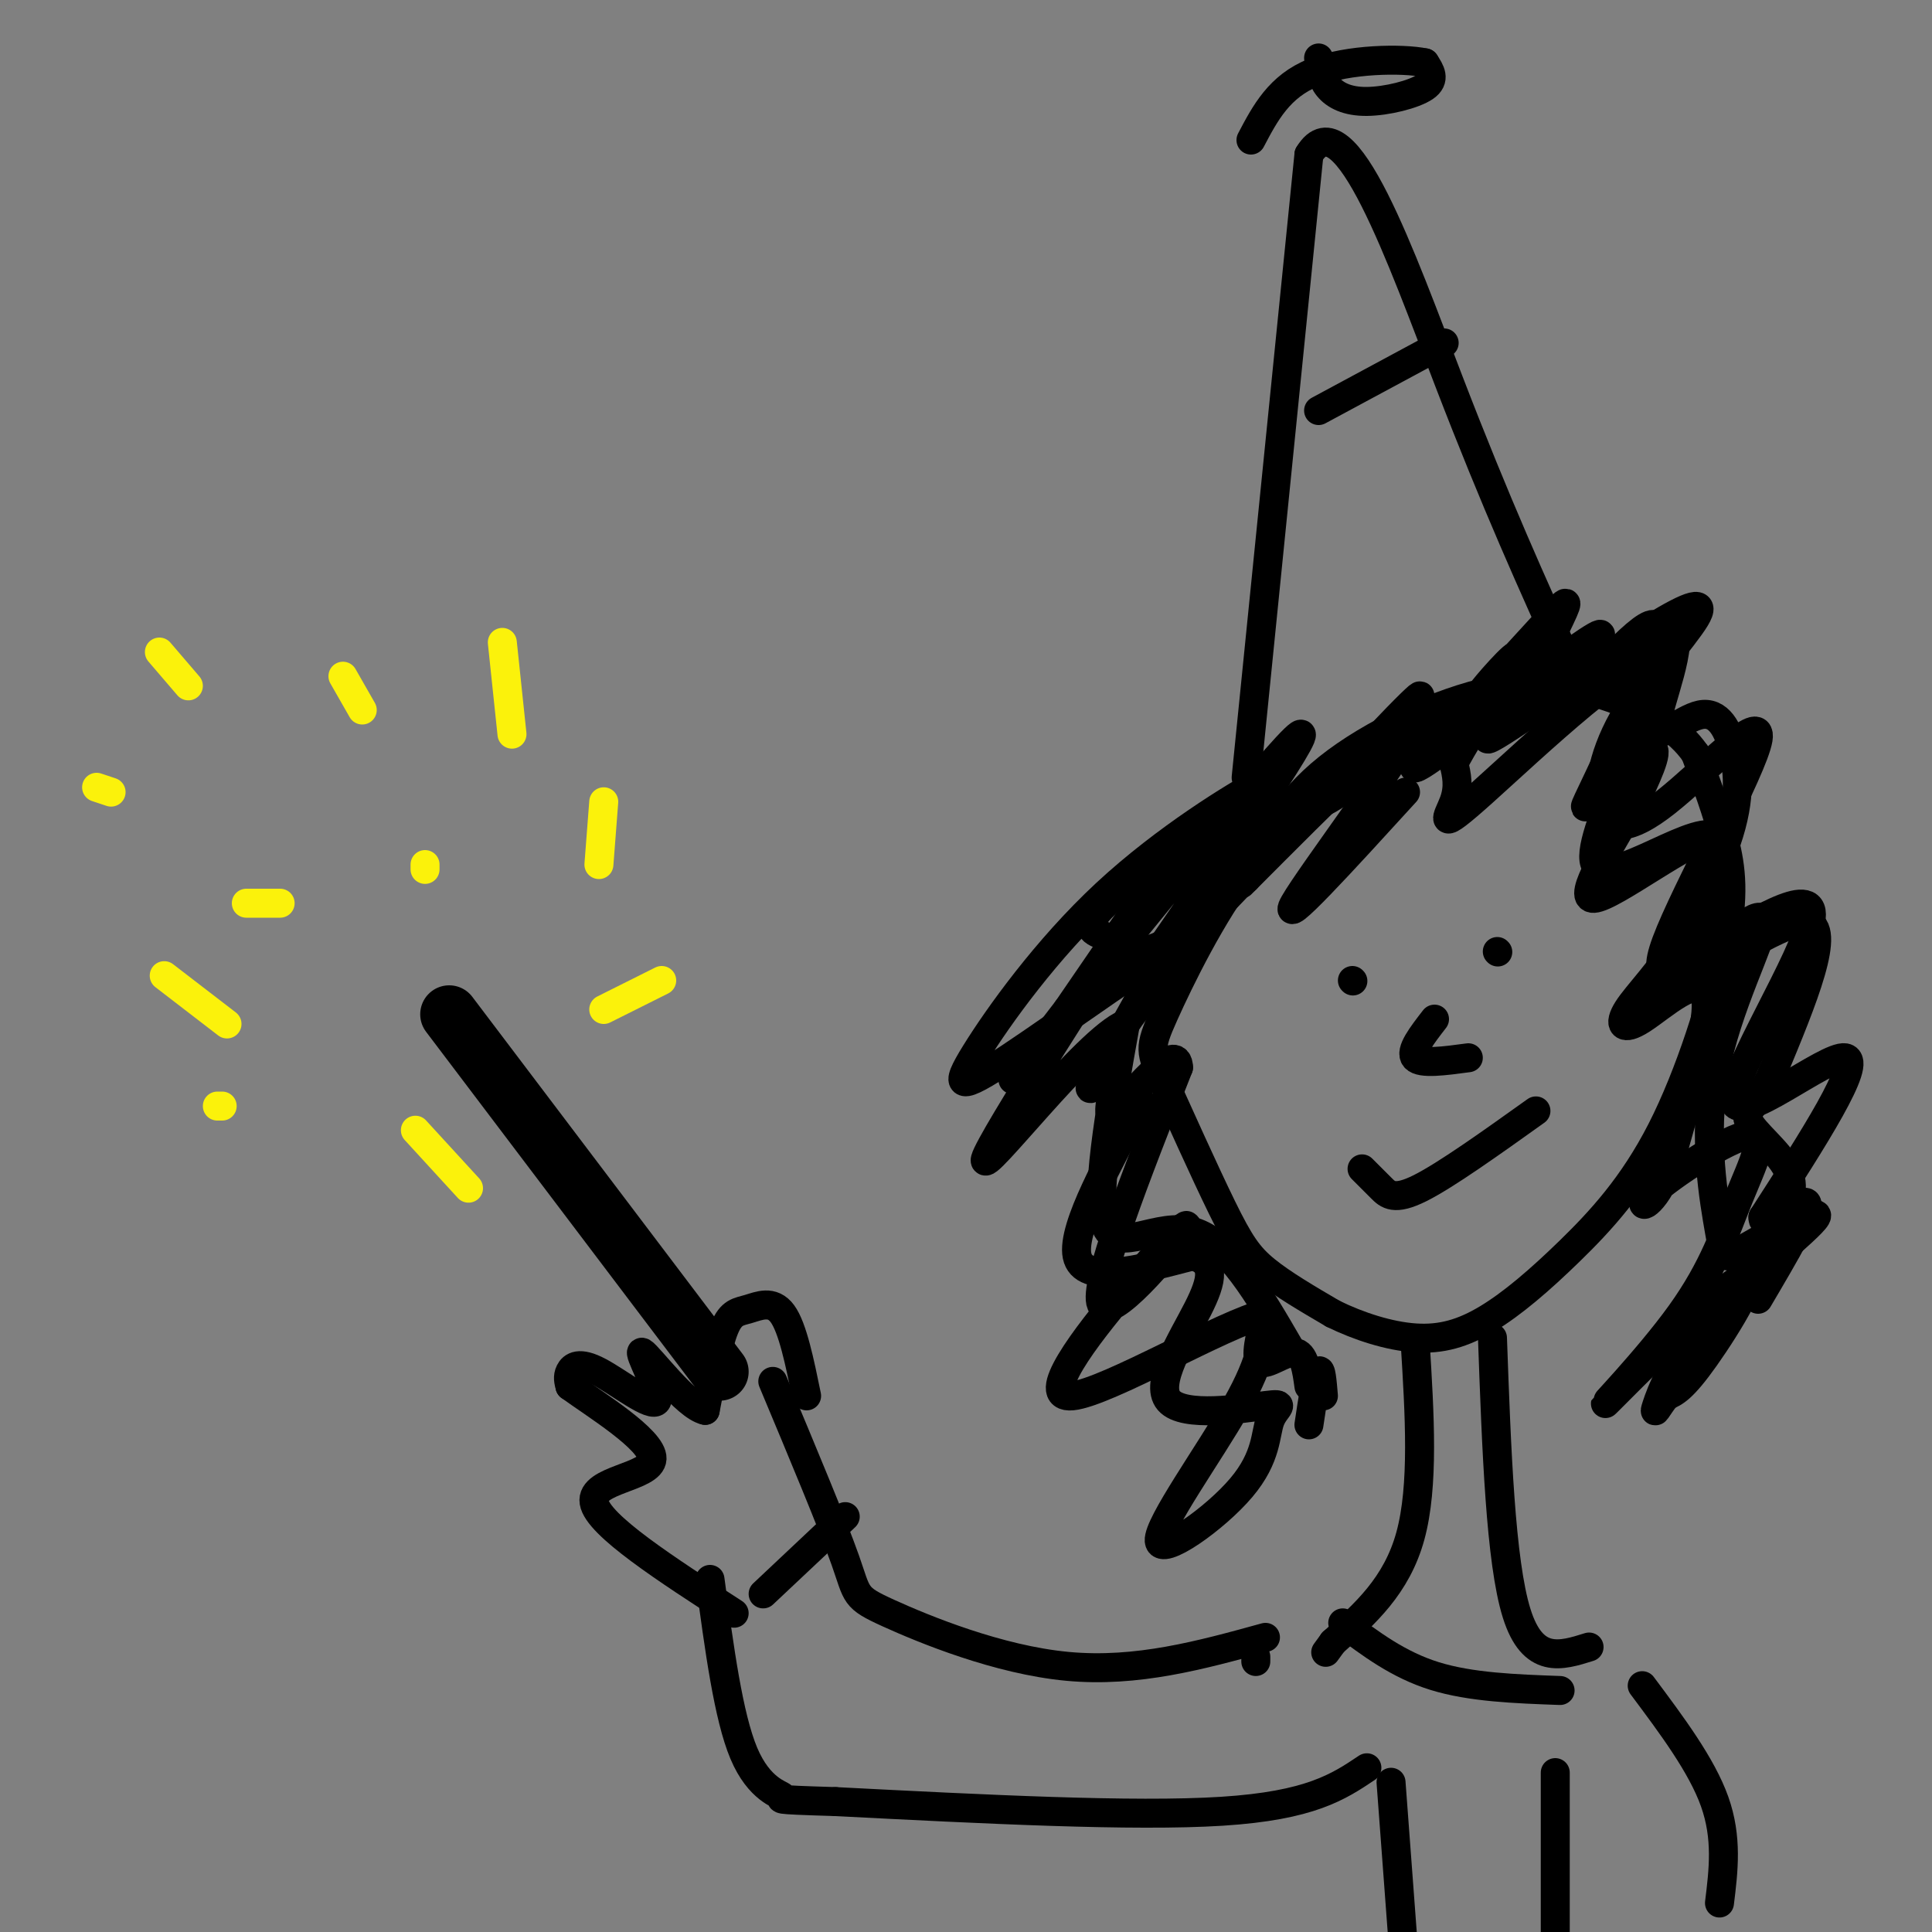 <svg viewBox='0 0 400 400' version='1.1' xmlns='http://www.w3.org/2000/svg' xmlns:xlink='http://www.w3.org/1999/xlink'><rect x="0" y="0" width="400" height="400" fill="#808080" stroke="none"/><g fill='none' stroke='#000000' stroke-width='6' stroke-linecap='round' stroke-linejoin='round'><path d='M258,161c0.000,0.000 13.000,-129.000 13,-129'/><path d='M271,32c7.356,-12.244 19.244,21.644 29,47c9.756,25.356 17.378,42.178 25,59'/><path d='M280,162c-7.457,4.448 -14.915,8.896 -22,18c-7.085,9.104 -13.799,22.865 -17,30c-3.201,7.135 -2.889,7.644 0,14c2.889,6.356 8.355,18.557 12,26c3.645,7.443 5.470,10.126 9,13c3.530,2.874 8.765,5.937 14,9'/><path d='M276,272c5.314,2.610 11.600,4.636 17,5c5.400,0.364 9.913,-0.932 15,-4c5.087,-3.068 10.747,-7.908 17,-14c6.253,-6.092 13.099,-13.437 19,-25c5.901,-11.563 10.858,-27.344 13,-38c2.142,-10.656 1.469,-16.187 0,-22c-1.469,-5.813 -3.735,-11.906 -6,-18'/><path d='M351,156c-3.464,-4.973 -9.124,-8.405 -16,-11c-6.876,-2.595 -14.967,-4.352 -26,-2c-11.033,2.352 -25.010,8.815 -34,16c-8.990,7.185 -12.995,15.093 -17,23'/><path d='M264,161c-14.648,10.314 -29.295,20.628 -35,26c-5.705,5.372 -2.467,5.801 0,7c2.467,1.199 4.164,3.169 7,3c2.836,-0.169 6.810,-2.477 8,-3c1.190,-0.523 -0.405,0.738 -2,2'/><path d='M242,196c-3.345,5.751 -10.706,19.130 -14,25c-3.294,5.870 -2.521,4.233 -1,4c1.521,-0.233 3.789,0.937 6,1c2.211,0.063 4.364,-0.983 1,6c-3.364,6.983 -12.247,21.995 -11,28c1.247,6.005 12.623,3.002 24,0'/><path d='M247,260c4.624,1.352 4.183,4.734 1,11c-3.183,6.266 -9.110,15.418 -6,19c3.110,3.582 15.257,1.595 20,1c4.743,-0.595 2.083,0.202 1,3c-1.083,2.798 -0.589,7.595 -6,14c-5.411,6.405 -16.726,14.417 -17,11c-0.274,-3.417 10.493,-18.262 16,-28c5.507,-9.738 5.753,-14.369 6,-19'/><path d='M262,272c-8.518,1.945 -32.813,16.309 -40,17c-7.187,0.691 2.733,-12.289 11,-22c8.267,-9.711 14.879,-16.153 12,-12c-2.879,4.153 -15.251,18.901 -17,15c-1.749,-3.901 7.126,-26.450 16,-49'/><path d='M244,221c-0.163,-5.714 -8.571,4.502 -12,8c-3.429,3.498 -1.879,0.279 -2,-3c-0.121,-3.279 -1.915,-6.618 3,-14c4.915,-7.382 16.537,-18.808 12,-17c-4.537,1.808 -25.235,16.849 -36,24c-10.765,7.151 -11.597,6.412 -7,-1c4.597,-7.412 14.622,-21.495 27,-33c12.378,-11.505 27.108,-20.430 32,-23c4.892,-2.570 -0.054,1.215 -5,5'/><path d='M256,167c-4.500,4.167 -13.250,12.083 -22,20'/><path d='M322,149c10.140,-11.359 20.281,-22.718 21,-19c0.719,3.718 -7.982,22.512 -12,31c-4.018,8.488 -3.351,6.670 0,3c3.351,-3.670 9.386,-9.191 11,-9c1.614,0.191 -1.193,6.096 -4,12'/><path d='M338,167c-3.994,7.210 -11.980,19.237 -8,19c3.980,-0.237 19.926,-12.736 25,-13c5.074,-0.264 -0.723,11.708 -6,20c-5.277,8.292 -10.033,12.903 -12,16c-1.967,3.097 -1.145,4.680 3,2c4.145,-2.680 11.613,-9.623 13,-5c1.387,4.623 -3.306,20.811 -8,37'/><path d='M345,243c-3.138,7.495 -6.981,7.733 -3,4c3.981,-3.733 15.788,-11.435 20,-12c4.212,-0.565 0.830,6.009 -2,13c-2.830,6.991 -5.109,14.401 -12,24c-6.891,9.599 -18.393,21.387 -15,18c3.393,-3.387 21.683,-21.950 27,-25c5.317,-3.050 -2.338,9.414 -7,16c-4.662,6.586 -6.331,7.293 -8,8'/><path d='M345,289c-1.945,2.419 -2.808,4.468 -2,2c0.808,-2.468 3.286,-9.453 11,-18c7.714,-8.547 20.664,-18.655 22,-21c1.336,-2.345 -8.943,3.073 -14,6c-5.057,2.927 -4.892,3.362 -6,-3c-1.108,-6.362 -3.491,-19.520 -1,-33c2.491,-13.480 9.854,-27.280 10,-31c0.146,-3.720 -6.927,2.640 -14,9'/><path d='M351,200c0.619,-5.807 9.165,-24.823 4,-27c-5.165,-2.177 -24.041,12.486 -25,5c-0.959,-7.486 16.001,-37.120 13,-41c-3.001,-3.880 -25.962,17.994 -36,27c-10.038,9.006 -7.154,5.145 -6,2c1.154,-3.145 0.577,-5.572 0,-8'/><path d='M301,158c3.557,-6.847 12.449,-19.965 13,-22c0.551,-2.035 -7.239,7.013 -7,7c0.239,-0.013 8.507,-9.086 13,-14c4.493,-4.914 5.210,-5.669 3,-1c-2.210,4.669 -7.346,14.763 -4,16c3.346,1.237 15.173,-6.381 27,-14'/><path d='M346,130c3.059,2.554 -2.794,15.941 -3,20c-0.206,4.059 5.234,-1.208 9,-2c3.766,-0.792 5.857,2.893 7,8c1.143,5.107 1.337,11.637 -3,22c-4.337,10.363 -13.206,24.559 -9,25c4.206,0.441 21.487,-12.874 27,-12c5.513,0.874 -0.744,15.937 -7,31'/><path d='M367,222c-2.702,6.595 -5.958,7.583 -5,10c0.958,2.417 6.131,6.262 8,10c1.869,3.738 0.435,7.369 -1,11'/><path d='M280,203c0.000,0.000 0.100,0.100 0.1,0.1'/><path d='M310,197c0.000,0.000 0.100,0.100 0.1,0.1'/><path d='M282,242c1.333,1.333 2.667,2.667 4,4c1.333,1.333 2.667,2.667 8,0c5.333,-2.667 14.667,-9.333 24,-16'/><path d='M297,211c-2.583,3.333 -5.167,6.667 -4,8c1.167,1.333 6.083,0.667 11,0'/><path d='M273,85c0.000,0.000 26.000,-14.000 26,-14'/><path d='M293,278c0.917,14.833 1.833,29.667 -1,40c-2.833,10.333 -9.417,16.167 -16,22'/><path d='M276,340c-2.667,3.667 -1.333,1.833 0,0'/><path d='M309,277c0.833,23.167 1.667,46.333 5,57c3.333,10.667 9.167,8.833 15,7'/><path d='M340,349c6.167,8.250 12.333,16.500 15,24c2.667,7.500 1.833,14.250 1,21'/><path d='M322,367c0.000,0.000 0.000,84.000 0,84'/><path d='M288,369c0.000,0.000 5.000,67.000 5,67'/><path d='M260,344c0.000,0.000 0.000,-1.000 0,-1'/><path d='M262,339c-13.321,3.673 -26.643,7.345 -41,6c-14.357,-1.345 -29.750,-7.708 -37,-11c-7.250,-3.292 -6.357,-3.512 -9,-11c-2.643,-7.488 -8.821,-22.244 -15,-37'/><path d='M283,366c-5.833,3.917 -11.667,7.833 -30,9c-18.333,1.167 -49.167,-0.417 -80,-2'/><path d='M173,373c-14.476,-0.429 -10.667,-0.500 -11,-1c-0.333,-0.500 -4.810,-1.429 -8,-9c-3.190,-7.571 -5.095,-21.786 -7,-36'/><path d='M167,289c-1.446,-7.054 -2.893,-14.107 -5,-17c-2.107,-2.893 -4.875,-1.625 -7,-1c-2.125,0.625 -3.607,0.607 -5,4c-1.393,3.393 -2.696,10.196 -4,17'/><path d='M146,292c-3.915,-0.790 -11.701,-11.264 -13,-12c-1.299,-0.736 3.889,8.267 3,10c-0.889,1.733 -7.855,-3.803 -12,-6c-4.145,-2.197 -5.470,-1.056 -6,0c-0.530,1.056 -0.265,2.028 0,3'/><path d='M118,287c4.905,3.595 17.167,11.083 17,15c-0.167,3.917 -12.762,4.262 -12,9c0.762,4.738 14.881,13.869 29,23'/><path d='M158,330c0.000,0.000 17.000,-16.000 17,-16'/></g>
<g fill='none' stroke='#000000' stroke-width='12' stroke-linecap='round' stroke-linejoin='round'><path d='M149,284c0.000,0.000 -56.000,-74.000 -56,-74'/></g>
<g fill='none' stroke='#FBF20B' stroke-width='6' stroke-linecap='round' stroke-linejoin='round'><path d='M51,187c0.000,0.000 7.000,0.000 7,0'/><path d='M71,140c0.000,0.000 4.000,7.000 4,7'/><path d='M104,133c0.000,0.000 2.000,19.000 2,19'/><path d='M88,179c0.000,0.000 0.000,1.000 0,1'/><path d='M45,229c0.000,0.000 1.000,0.000 1,0'/><path d='M33,135c0.000,0.000 6.000,7.000 6,7'/><path d='M34,202c0.000,0.000 13.000,10.000 13,10'/><path d='M86,234c0.000,0.000 11.000,12.000 11,12'/><path d='M125,166c0.000,0.000 -1.000,13.000 -1,13'/><path d='M125,209c0.000,0.000 12.000,-6.000 12,-6'/><path d='M20,163c0.000,0.000 3.000,1.000 3,1'/></g>
<g fill='none' stroke='#000000' stroke-width='6' stroke-linecap='round' stroke-linejoin='round'><path d='M278,336c5.750,4.333 11.500,8.667 19,11c7.500,2.333 16.750,2.667 26,3'/><path d='M271,295c0.750,-5.000 1.500,-10.000 2,-11c0.500,-1.000 0.750,2.000 1,5'/><path d='M271,287c-0.467,-3.400 -0.933,-6.800 -3,-7c-2.067,-0.200 -5.733,2.800 -7,2c-1.267,-0.800 -0.133,-5.400 1,-10'/><path d='M267,279c-6.356,-10.956 -12.711,-21.911 -20,-24c-7.289,-2.089 -15.511,4.689 -18,-1c-2.489,-5.689 0.756,-23.844 4,-42'/><path d='M233,212c-8.024,3.179 -30.083,32.125 -29,28c1.083,-4.125 25.310,-41.321 32,-52c6.690,-10.679 -4.155,5.161 -15,21'/><path d='M221,209c-7.226,9.476 -17.792,22.667 -6,8c11.792,-14.667 45.940,-57.190 53,-64c7.060,-6.810 -12.970,22.095 -33,51'/><path d='M235,204c5.727,-3.239 36.545,-36.837 50,-51c13.455,-14.163 9.545,-8.890 3,-2c-6.545,6.890 -15.727,15.397 -14,15c1.727,-0.397 14.364,-9.699 27,-19'/><path d='M301,147c0.991,0.810 -10.030,12.336 -8,12c2.030,-0.336 17.111,-12.533 27,-20c9.889,-7.467 14.585,-10.203 9,-5c-5.585,5.203 -21.453,18.344 -21,19c0.453,0.656 17.226,-11.172 34,-23'/><path d='M342,130c8.115,-4.996 11.404,-5.986 9,-2c-2.404,3.986 -10.501,12.947 -15,21c-4.499,8.053 -5.399,15.199 -4,19c1.399,3.801 5.097,4.256 13,-2c7.903,-6.256 20.012,-19.223 19,-13c-1.012,6.223 -15.146,31.635 -19,42c-3.854,10.365 2.573,5.682 9,1'/><path d='M354,196c7.539,-3.756 21.887,-13.646 21,-6c-0.887,7.646 -17.008,32.828 -16,38c1.008,5.172 19.145,-9.665 23,-9c3.855,0.665 -6.573,16.833 -17,33'/><path d='M365,252c-0.200,3.578 7.800,-3.978 9,-3c1.200,0.978 -4.400,10.489 -10,20'/><path d='M291,164c-13.156,14.422 -26.311,28.844 -23,23c3.311,-5.844 23.089,-31.956 24,-36c0.911,-4.044 -17.044,13.978 -35,32'/><path d='M273,12c0.298,2.137 0.595,4.274 2,6c1.405,1.726 3.917,3.042 8,3c4.083,-0.042 9.738,-1.440 12,-3c2.262,-1.560 1.131,-3.280 0,-5'/><path d='M295,13c-4.533,-0.956 -15.867,-0.844 -23,2c-7.133,2.844 -10.067,8.422 -13,14'/></g>
</svg>